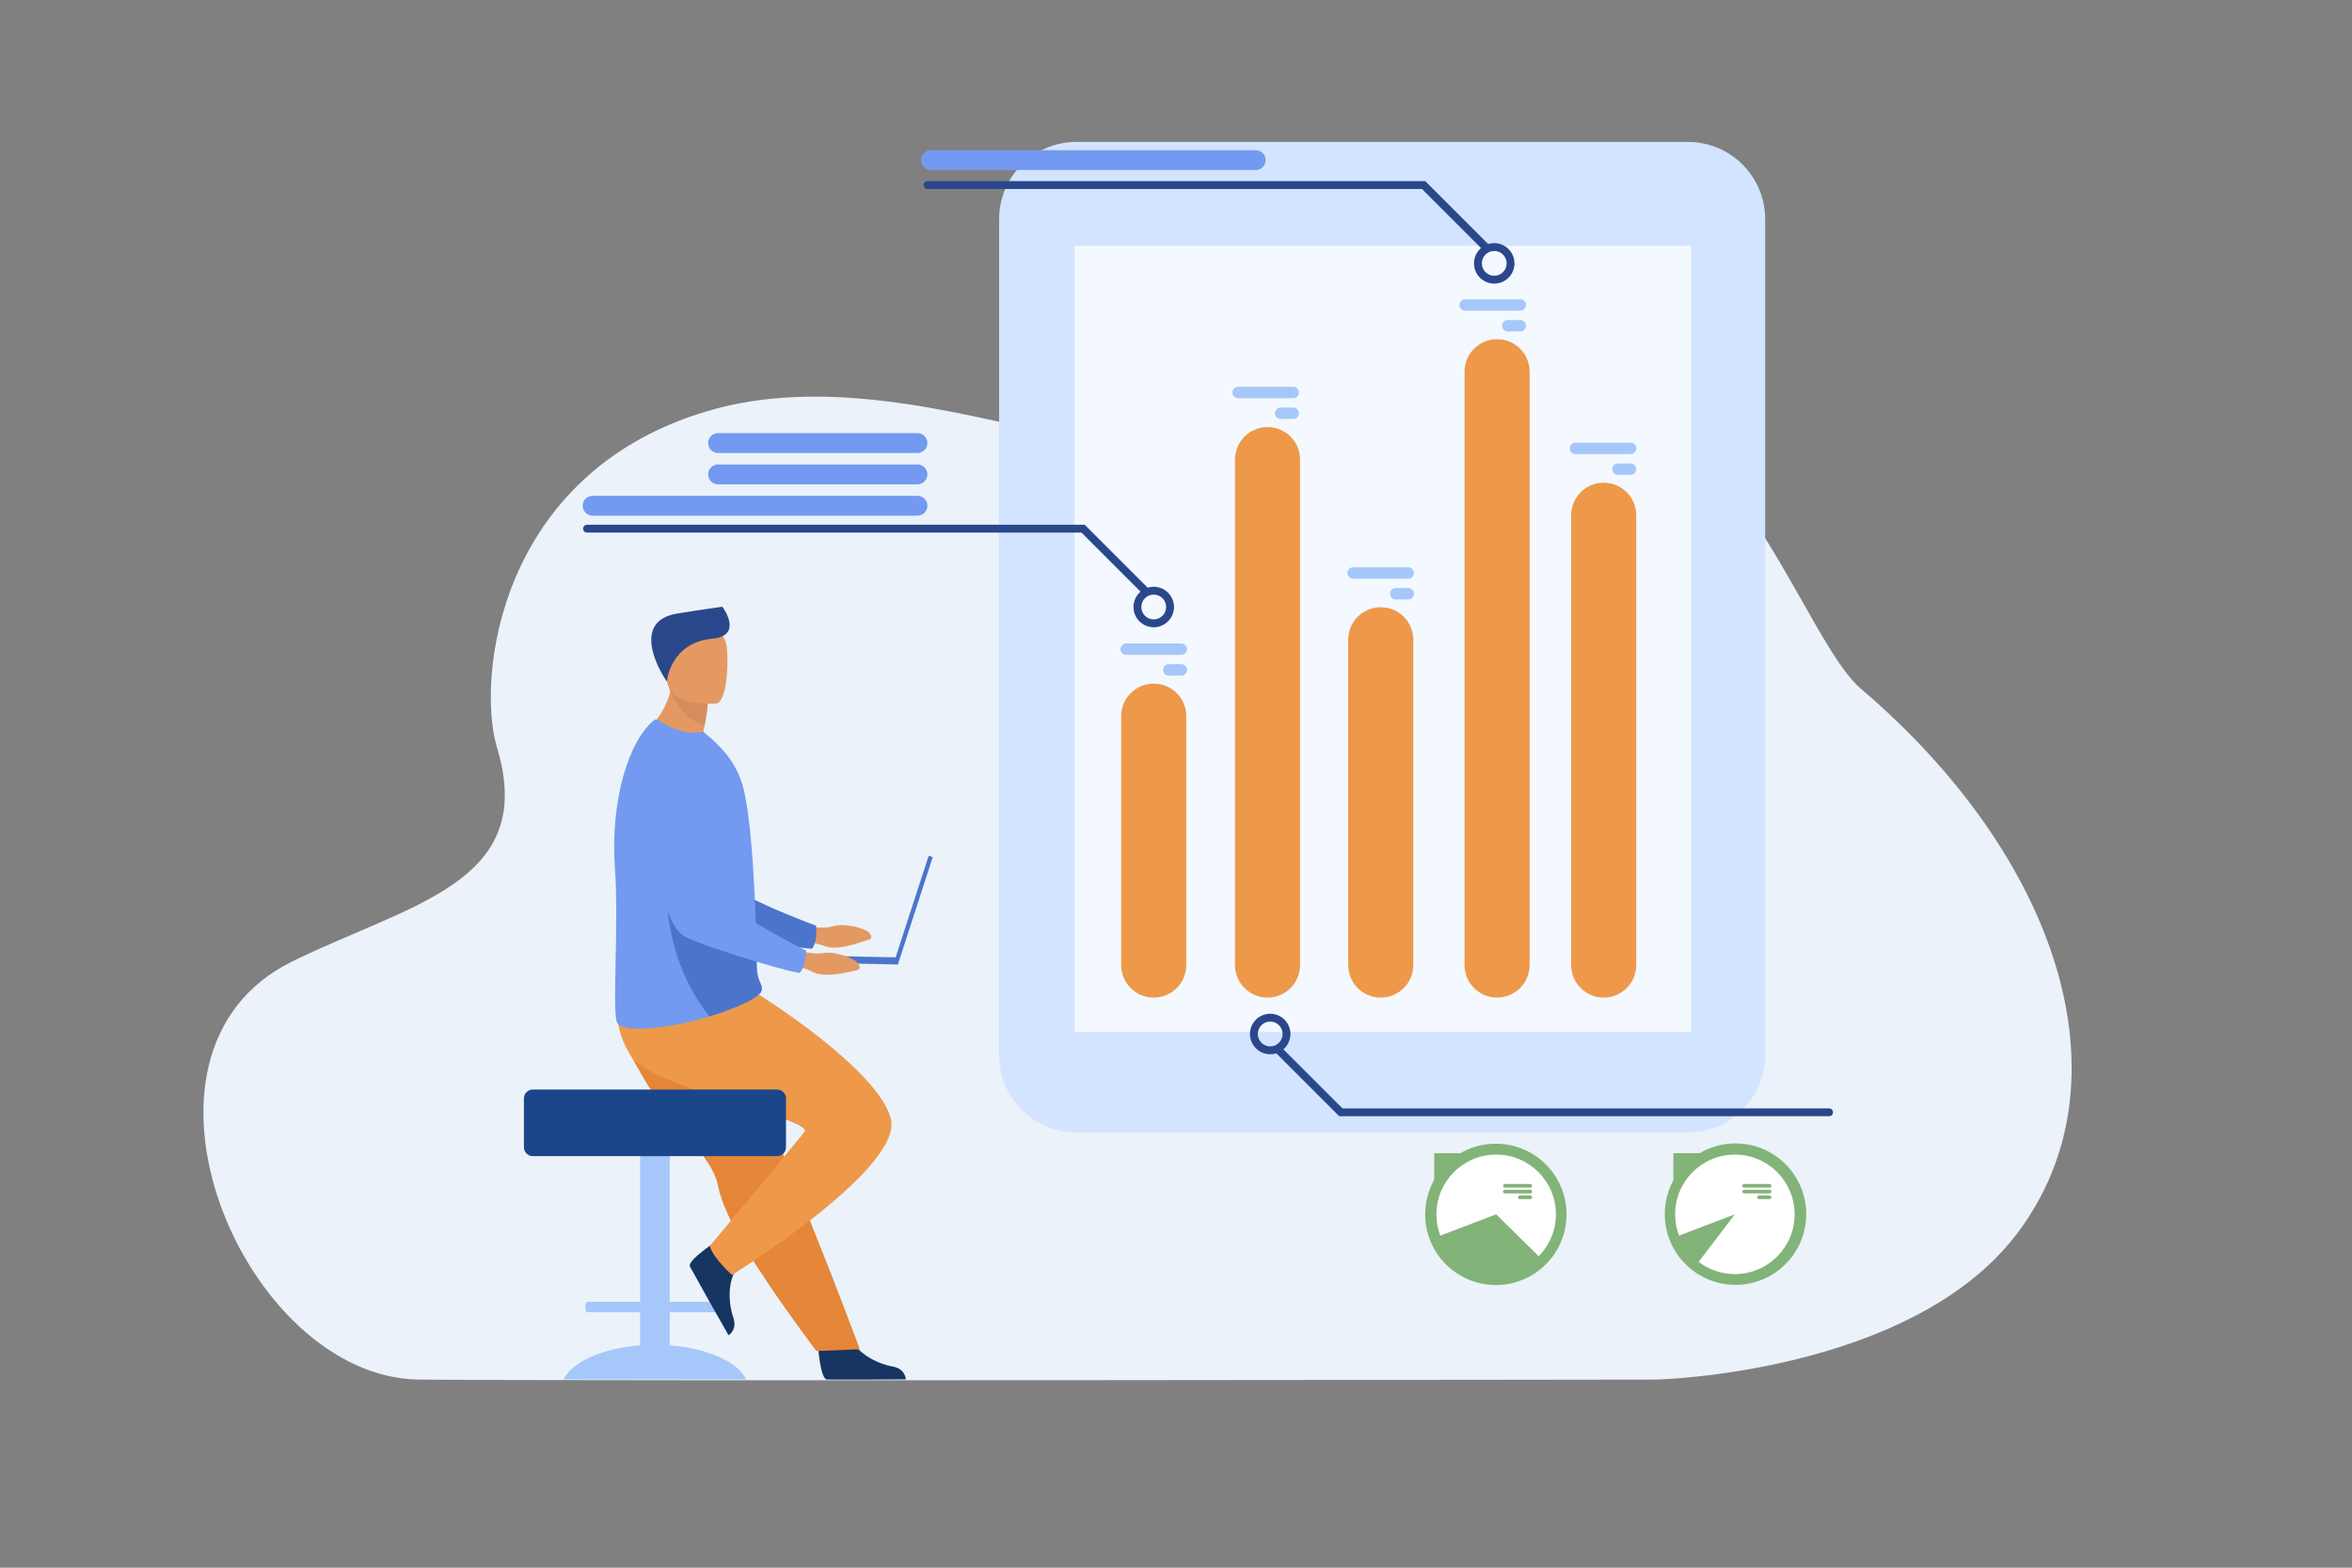 <?xml version="1.0" encoding="utf-8"?>
<!-- Generator: Adobe Illustrator 26.3.1, SVG Export Plug-In . SVG Version: 6.00 Build 0)  -->
<svg version="1.1" id="Layer_1" xmlns="http://www.w3.org/2000/svg" xmlns:xlink="http://www.w3.org/1999/xlink" x="0px" y="0px"
	 viewBox="0 0 3000 2000" style="enable-background:new 0 0 3000 2000;" xml:space="preserve">
<rect x="0" y="0" width="3000" height="2000" fill="#808080" stroke="none"/>
<style type="text/css">
	.st0{fill:#EBF2F9;}
	.st1{fill:#163560;}
	.st2{fill:#E49963;}
	.st3{fill:#4A75CB;}
	.st4{fill:#A6C7F9;}
	.st5{fill:#E58638;}
	.st6{fill:#EE9849;}
	.st7{fill:#1C468A;}
	.st8{fill:#739AF0;}
	.st9{fill:#D68D5D;}
	.st10{fill:#2B478B;}
	.st11{fill:#D2E4FF;}
	.st12{fill:#F3F9FF;}
	.st13{fill:#82B378;}
	.st14{fill:#FFFFFF;}
</style>
<path class="st0" d="M2373.73,878.76c-97.86-83.48-215.84-586.9-619.99-324.7c-208.81,135.47-560.9-116.3-852.33-29.34
	C633.77,604.58,607.97,867.7,633.87,953.43c52.31,173.19-110.48,198.96-261.49,273.37c-236.88,116.72-61.33,531.27,162.45,533.23
	c223.78,1.96,1577.74,0,1577.74,0s325.48-7.44,460.67-186.86C2718.72,1380.09,2626.5,1094.38,2373.73,878.76z"/>
<g>
	<path class="st1" d="M1043.09,1713.58c0,0,2.83,45.71,11.68,46.37c1.18,0.09,44.86,0.09,44.86,0.09l55.76-0.32
		c0,0-0.37-13.44-16.66-16.28c-16.3-2.84-43.58-14.29-53.46-35.84C1074.88,1684.93,1043.09,1713.58,1043.09,1713.58z"/>
	<g>
		<path class="st2" d="M1022.99,1180.09c0,0,24.29,6.24,39.73,1.59c15.44-4.65,42.02,2.99,46.3,8.62s2.71,7.87-4.93,9.81
			s-34.7,13.48-52.48,6.8s-40.98-6.92-40.98-6.92L1022.99,1180.09z"/>
		<path class="st3" d="M813.04,969.06c0,0,27.29,193.96,72.48,211.33c22.3,8.57,120.84,28,149.98,29.95c0,0,7.14-5.79,5.4-29.37
			c0,0-103.24-37.9-117.91-58.51c-21.83-30.68,13.55-125.32-13.84-154.14C881.77,939.51,835.64,927.13,813.04,969.06z"/>
	</g>
	<path class="st4" d="M816.53,1716.39v-42.29h-66.58c-1.8,0-3.27-1.47-3.27-3.27v-6.78c0-1.8,1.47-3.27,3.27-3.27h66.58v-240.72
		c0-6.75,5.53-12.28,12.28-12.28h13.17c6.75,0,12.28,5.53,12.28,12.28v240.72h66.58c1.8,0,3.27,1.47,3.27,3.27v6.78
		c0,1.8-1.47,3.27-3.27,3.27h-66.58v42.29c48.17,3.64,86.76,20.98,97.59,43.39H718.94C729.77,1737.37,768.36,1720.03,816.53,1716.39
		z"/>
	<path class="st5" d="M822.24,1377.69c7.96,13.5,17.17,26.16,26.66,38.14c29.33,37.03,61.26,67.56,66.82,96.41
		c1.11,5.75,2.86,11.95,5.16,18.47c2.32,6.61,5.19,13.56,8.51,20.75c12.45,27.04,31.06,57.33,49.64,84.87
		c32.12,47.6,62.33,87.32,62.33,87.32l55.4-2.36c-2.22-5.55-26.38-71.28-58.7-151.6c-13.13-32.61-27.08-67.29-40.55-100.74
		c-1.79-4.47-3.59-8.92-5.36-13.32c-4.12-10.24-8.17-20.31-12.12-30.12c-30.35-75.42-54.52-135.48-54.52-135.48
		s-121.3-45.95-133.9-16.18C781.2,1298.4,789.66,1322.45,822.24,1377.69z"/>
	<path class="st1" d="M914.81,1582.98c0,0-38.53,24.76-34.79,32.8c0.5,1.07,21.79,39.21,21.79,39.21l27.47,48.53
		c0,0,11.55-6.87,6.09-22.49c-5.47-15.62-8.76-45.02,5.23-64.14C955.32,1596.77,914.81,1582.98,914.81,1582.98z"/>
	<path class="st6" d="M966.95,1268.21c0,0,152.26,94.84,169.26,158.58c17,63.74-202.54,199.71-202.54,199.71
		s-24.08-21.25-28.33-36.83c0,0,99.24-118.89,120.76-145.54c13.22-16.37-195.47-56.66-220.97-96.32
		c-25.5-39.66-16.37-73.03-16.37-73.03L966.95,1268.21z"/>
	<path class="st7" d="M679.59,1390h311.62c6.23,0,11.33,5.1,11.33,11.33v62.32c0,6.23-5.1,11.33-11.33,11.33H679.59
		c-6.23,0-11.33-5.1-11.33-11.33v-62.32C668.26,1395.1,673.36,1390,679.59,1390z"/>
	<path class="st2" d="M896.54,935.82c14.96,9.26,23.2,21.02,23.2,21.02c-36.48,9.44-96.95-24.37-96.95-24.37
		s23.48-15.78,32.18-50.44c0.44-1.75,0.84-3.54,1.2-5.38c1.14-5.84,1.85-12.16,1.97-18.98l16.76,15.01l27.86,24.96
		c0,0-0.63,10.36-4.12,28.17C898.03,928.93,897.33,932.26,896.54,935.82z"/>
	<path class="st8" d="M784.33,1107.9c5.22,70.27-3.56,177.11,2.36,195.62c5.12,15.97,65.32,6.52,88.58,1.18
		c8.61-1.97,19.04-4.79,29.81-8.12c30.05-9.3,62.79-22.59,66.3-32.45c0.14-0.39,0.25-0.77,0.32-1.13c0.32-1.43,0.25-2.77-0.06-4.13
		c-1.17-5.03-5.68-10.47-6.21-22.91c-0.59-13.9-0.5-30.26-1.03-47.86c-0.03-1.98-0.05-4.14-0.27-6.12l-0.01-0.72
		c-0.01-0.38-0.02-0.75-0.03-1.13c-0.5-19.63-1.53-40.26-2.72-60.73c-0.76-12.85-1.63-25.58-2.64-37.78
		c-2.62-31.48-6.15-59.47-10.83-77.17c-7.64-28.85-24.48-47.67-39.81-61.46l-11.09-9.51c-12.38,2.7-27,0.91-40.23-5.36
		c-14.32-6.8-19.27-11.67-21.76-9.84C801.95,943.8,778.16,1021.99,784.33,1107.9z"/>
	<path class="st3" d="M904.92,1296.72c30.05-9.3,62.79-22.59,66.3-32.45c0.14-0.39,0.25-0.77,0.32-1.13
		c-0.02-1.38-0.04-2.76-0.06-4.13c-1.17-5.03-5.68-10.47-6.21-22.91c-0.59-13.9-0.5-30.26-1.03-47.86
		c-0.03-1.98-0.05-4.14-0.27-6.12l-0.01-0.72c-0.01-0.38-0.02-0.75-0.03-1.13l-113.5-51.48
		C850.43,1128.79,843.89,1220.26,904.92,1296.72z"/>
	<path class="st9" d="M902.75,897.64c0,0-0.63,10.36-4.12,28.17c-27.21-8.79-39.55-33.37-43.67-43.79
		c-1.17-2.94-1.68-4.77-1.68-4.77s1.06-0.23,2.88-0.61c3.82-0.81,11.03-2.34,18.73-3.97L902.75,897.64z"/>
	<path class="st2" d="M913.77,897.37c0,0-59.78,6.74-63.4-30.55c-3.62-37.29-13.78-61.53,24.23-67.42
		c38.01-5.88,46.82,7.63,51.06,19.78C929.89,831.34,929.22,894.66,913.77,897.37z"/>
	<path class="st10" d="M850.62,869.4c0,0,3.79-49.5,58.2-54.63c37.27-3.51,16.49-35.59,12.52-40.71c0,0-28.55,3.91-57.82,8.75
		C802.09,792.97,844.59,861.69,850.62,869.4z"/>
	<g>
		
			<rect x="1162.09" y="1089.01" transform="matrix(-0.951 -0.309 0.309 -0.951 1913.872 2625.216)" class="st3" width="5.5" height="144.06"/>
		
			<rect x="994.14" y="1219.74" transform="matrix(-1 -0.021 0.021 -1 2113.065 2471.08)" class="st3" width="151.17" height="9.04"/>
	</g>
	<g>
		<path class="st2" d="M1010.49,1209.9c0,0,23.46,8.88,39.32,5.96c15.86-2.92,41.43,7.6,45.07,13.67c3.63,6.07,1.83,8.12-5.98,9.21
			c-7.81,1.09-35.97,9.58-52.91,0.98c-16.94-8.6-39.96-11.4-39.96-11.4L1010.49,1209.9z"/>
		<path class="st8" d="M825.09,977.02c0,0,5.74,195.78,48.74,218.03c21.21,10.98,117.01,41.15,145.77,46.31c0,0,7.74-4.97,8.61-28.6
			c0,0-98.43-49.05-110.74-71.16c-18.31-32.9,27.29-123.07,3.24-154.72C896.65,955.23,852.17,937.84,825.09,977.02z"/>
	</g>
</g>
<path class="st11" d="M1372.97,1444.62h779.97c54.43,0,98.56-44.12,98.56-98.56V279.62c0-54.43-44.13-98.56-98.56-98.56h-779.97
	c-54.43,0-98.56,44.13-98.56,98.56v1066.44C1274.41,1400.5,1318.54,1444.62,1372.97,1444.62z"/>
<rect x="1370.42" y="313.49" transform="matrix(-1 -1.224647e-16 1.224647e-16 -1 3527.513 1630.216)" class="st12" width="786.67" height="1003.23"/>
<g>
	<path class="st6" d="M2045.54,1272.69L2045.54,1272.69c-22.92,0-41.51-18.58-41.51-41.51V657.32c0-22.92,18.58-41.51,41.51-41.51
		l0,0c22.92,0,41.51,18.58,41.51,41.51v573.86C2087.04,1254.1,2068.46,1272.69,2045.54,1272.69z"/>
	<path class="st6" d="M1909.54,1272.69L1909.54,1272.69c-22.92,0-41.51-18.58-41.51-41.51V474.22c0-22.92,18.58-41.51,41.51-41.51
		l0,0c22.92,0,41.51,18.58,41.51,41.51v756.96C1951.04,1254.1,1932.46,1272.69,1909.54,1272.69z"/>
	<path class="st6" d="M1761.14,1272.69L1761.14,1272.69c-22.92,0-41.51-18.58-41.51-41.51V816.17c0-22.92,18.58-41.51,41.51-41.51
		l0,0c22.92,0,41.51,18.58,41.51,41.51v415.01C1802.65,1254.1,1784.07,1272.69,1761.14,1272.69z"/>
	<path class="st6" d="M1616.75,1272.69L1616.75,1272.69c-22.92,0-41.51-18.58-41.51-41.51V586.36c0-22.92,18.58-41.51,41.51-41.51
		l0,0c22.92,0,41.51,18.58,41.51,41.51v644.82C1658.25,1254.1,1639.67,1272.69,1616.75,1272.69z"/>
	<path class="st6" d="M1513.1,913.65v317.53c0,22.92-18.58,41.51-41.51,41.51l0,0c-22.92,0-41.51-18.58-41.51-41.51V913.65
		c0-22.92,18.58-41.51,41.51-41.51l0,0C1494.52,872.14,1513.1,890.72,1513.1,913.65z"/>
</g>
<g>
	<path class="st4" d="M1579.18,493.45h70.3c4,0,7.27,3.27,7.27,7.27s-3.27,7.27-7.27,7.27h-70.3c-4,0-7.27-3.27-7.27-7.27
		S1575.18,493.45,1579.18,493.45z"/>
	<path class="st4" d="M1633.47,519.92h16.01c4,0,7.27,3.27,7.27,7.27s-3.27,7.27-7.27,7.27h-16.01c-4,0-7.27-3.27-7.27-7.27
		S1629.47,519.92,1633.47,519.92z"/>
	<path class="st4" d="M1868.87,381.83h70.3c4,0,7.27,3.27,7.27,7.27s-3.27,7.27-7.27,7.27h-70.3c-4,0-7.27-3.27-7.27-7.27
		S1864.87,381.83,1868.87,381.83z"/>
	<path class="st4" d="M1923.16,408.29h16.01c4,0,7.27,3.27,7.27,7.27l0,0c0,4-3.27,7.27-7.27,7.27h-16.01c-4,0-7.27-3.27-7.27-7.27
		l0,0C1915.88,411.57,1919.16,408.29,1923.16,408.29z"/>
	<path class="st4" d="M2009.47,564.8h70.3c4,0,7.27,3.27,7.27,7.27s-3.27,7.27-7.27,7.27h-70.3c-4,0-7.27-3.27-7.27-7.27
		S2005.47,564.8,2009.47,564.8z"/>
	<path class="st4" d="M2063.76,591.27h16.01c4,0,7.27,3.27,7.27,7.27l0,0c0,4-3.27,7.27-7.27,7.27h-16.01c-4,0-7.27-3.27-7.27-7.27
		l0,0C2056.49,594.54,2059.76,591.27,2063.76,591.27z"/>
	<path class="st4" d="M1725.99,723.73h70.3c4,0,7.27,3.27,7.27,7.27s-3.27,7.27-7.27,7.27h-70.3c-4,0-7.27-3.27-7.27-7.27
		S1721.99,723.73,1725.99,723.73z"/>
	<path class="st4" d="M1780.28,750.19h16.01c4,0,7.27,3.27,7.27,7.27l0,0c0,4-3.27,7.27-7.27,7.27h-16.01c-4,0-7.27-3.27-7.27-7.27
		l0,0C1773.01,753.47,1776.28,750.19,1780.28,750.19z"/>
	<path class="st4" d="M1436.45,820.91h70.3c4,0,7.27,3.27,7.27,7.27c0,4-3.27,7.27-7.27,7.27h-70.3c-4,0-7.27-3.27-7.27-7.27
		C1429.17,824.18,1432.45,820.91,1436.45,820.91z"/>
	<path class="st4" d="M1490.74,847.38h16.01c4,0,7.27,3.27,7.27,7.27c0,4-3.27,7.27-7.27,7.27h-16.01c-4,0-7.27-3.27-7.27-7.27
		C1483.46,850.65,1486.74,847.38,1490.74,847.38z"/>
</g>
<g>
	<path class="st10" d="M1471.6,800.22c-14.24,0-25.83-11.59-25.83-25.83c0-14.24,11.59-25.83,25.83-25.83
		c14.24,0,25.83,11.59,25.83,25.83C1497.43,788.63,1485.84,800.22,1471.6,800.22z M1471.6,758.56c-8.73,0-15.83,7.1-15.83,15.83
		c0,8.73,7.1,15.83,15.83,15.83c8.73,0,15.83-7.1,15.83-15.83C1487.43,765.66,1480.33,758.56,1471.6,758.56z"/>
	<path class="st10" d="M1460.6,758.56c-1.28,0-2.56-0.49-3.54-1.46l-77.63-77.63h-630.7c-2.76,0-5-2.24-5-5c0-2.76,2.24-5,5-5
		h634.84l80.56,80.56c1.95,1.95,1.95,5.12,0,7.07C1463.16,758.07,1461.88,758.56,1460.6,758.56z"/>
</g>
<g>
	<path class="st10" d="M1620.16,1344.95c-14.25,0-25.83-11.59-25.83-25.83c0-14.24,11.59-25.83,25.83-25.83
		c14.24,0,25.83,11.59,25.83,25.83C1645.99,1333.36,1634.4,1344.95,1620.16,1344.95z M1620.16,1303.28
		c-8.73,0-15.83,7.1-15.83,15.83s7.1,15.83,15.83,15.83s15.83-7.1,15.83-15.83S1628.89,1303.28,1620.16,1303.28z"/>
	<path class="st10" d="M2333.03,1424.04h-624.84l-80.56-80.56c-1.95-1.95-1.95-5.12,0-7.07c1.95-1.95,5.12-1.95,7.07,0l77.63,77.63
		h620.7c2.76,0,5,2.24,5,5S2335.79,1424.04,2333.03,1424.04z"/>
</g>
<g>
	<path class="st10" d="M1905.92,361.83c-14.25,0-25.83-11.59-25.83-25.83c0-14.24,11.59-25.83,25.83-25.83
		c14.24,0,25.83,11.59,25.83,25.83C1931.75,350.24,1920.16,361.83,1905.92,361.83z M1905.92,320.17c-8.73,0-15.83,7.1-15.83,15.83
		c0,8.73,7.1,15.83,15.83,15.83s15.83-7.1,15.83-15.83C1921.75,327.27,1914.65,320.17,1905.92,320.17z"/>
	<path class="st10" d="M1894.92,320.17c-1.28,0-2.56-0.49-3.54-1.46l-77.63-77.63h-630.7c-2.76,0-5-2.24-5-5c0-2.76,2.24-5,5-5
		h634.84l80.56,80.56c1.95,1.95,1.95,5.12,0,7.07C1897.47,319.68,1896.2,320.17,1894.92,320.17z"/>
</g>
<path class="st8" d="M1170.24,657.89H755.89c-7,0-12.67-5.67-12.67-12.67l0,0c0-7,5.67-12.67,12.67-12.67h414.34
	c7,0,12.67,5.67,12.67,12.67l0,0C1182.9,652.22,1177.23,657.89,1170.24,657.89z"/>
<path class="st8" d="M1170.24,617.89H915.89c-7,0-12.67-5.67-12.67-12.67l0,0c0-7,5.67-12.67,12.67-12.67h254.34
	c7,0,12.67,5.67,12.67,12.67l0,0C1182.9,612.22,1177.23,617.89,1170.24,617.89z"/>
<path class="st8" d="M1170.24,577.89H915.89c-7,0-12.67-5.67-12.67-12.67l0,0c0-7,5.67-12.67,12.67-12.67h254.34
	c7,0,12.67,5.67,12.67,12.67l0,0C1182.9,572.22,1177.23,577.89,1170.24,577.89z"/>
<path class="st8" d="M1601.66,216.91h-414.34c-7,0-12.67-5.67-12.67-12.67l0,0c0-7,5.67-12.67,12.67-12.67h414.34
	c7,0,12.67,5.67,12.67,12.67l0,0C1614.33,211.24,1608.66,216.91,1601.66,216.91z"/>
<g>
	<g>
		
			<ellipse transform="matrix(0.707 -0.707 0.707 0.707 -536.507 1803.169)" class="st13" cx="1908.36" cy="1549.21" rx="90.17" ry="90.17"/>
		<path class="st14" d="M1908.36,1472.98c42.1,0,76.22,34.13,76.22,76.22c0,20.83-8.35,39.71-21.9,53.46l-54.32-53.46l-71.22,27.18
			c-3.22-8.44-4.99-17.61-4.99-27.18C1832.15,1507.11,1866.27,1472.98,1908.36,1472.98z"/>
		<g>
			<path class="st13" d="M1919.5,1510.51h32.44c1.27,0,2.32,1.04,2.32,2.32l0,0c0,1.27-1.04,2.32-2.32,2.32h-32.44
				c-1.27,0-2.32-1.04-2.32-2.32l0,0C1917.18,1511.55,1918.23,1510.51,1919.5,1510.51z"/>
			<path class="st13" d="M1919.5,1517.85h32.44c1.27,0,2.32,1.04,2.32,2.32c0,1.28-1.04,2.32-2.32,2.32h-32.44
				c-1.27,0-2.32-1.04-2.32-2.32C1917.18,1518.89,1918.23,1517.85,1919.5,1517.85z"/>
			<path class="st13" d="M1938.55,1525.19h13.4c1.27,0,2.32,1.04,2.32,2.32s-1.04,2.32-2.32,2.32h-13.4c-1.27,0-2.32-1.04-2.32-2.32
				S1937.27,1525.19,1938.55,1525.19z"/>
		</g>
	</g>
	<polygon class="st13" points="1829.4,1506.89 1865.07,1471.22 1829.4,1471.22 	"/>
</g>
<g>
	<g>
		
			<ellipse transform="matrix(0.05 -0.999 0.999 0.05 555.346 3682.147)" class="st13" cx="2212.86" cy="1549.21" rx="90.17" ry="90.17"/>
		<path class="st14" d="M2136.64,1549.21c0-42.09,34.12-76.22,76.21-76.22c42.1,0,76.22,34.13,76.22,76.22
			c0,42.09-34.12,76.22-76.22,76.22c-17.39,0-33.41-5.82-46.23-15.62l46.23-60.6l-71.22,27.18
			C2138.41,1567.95,2136.64,1558.79,2136.64,1549.21z"/>
		<g>
			<path class="st13" d="M2224.62,1510.51h32.44c1.27,0,2.32,1.04,2.32,2.32l0,0c0,1.27-1.04,2.32-2.32,2.32h-32.44
				c-1.27,0-2.32-1.04-2.32-2.32l0,0C2222.3,1511.55,2223.35,1510.51,2224.62,1510.51z"/>
			<path class="st13" d="M2224.62,1517.85h32.44c1.27,0,2.32,1.04,2.32,2.32c0,1.28-1.04,2.32-2.32,2.32h-32.44
				c-1.27,0-2.32-1.04-2.32-2.32C2222.3,1518.89,2223.35,1517.85,2224.62,1517.85z"/>
			<path class="st13" d="M2243.67,1525.19h13.4c1.27,0,2.32,1.04,2.32,2.32s-1.04,2.32-2.32,2.32h-13.4c-1.27,0-2.32-1.04-2.32-2.32
				S2242.39,1525.19,2243.67,1525.19z"/>
		</g>
	</g>
	<polygon class="st13" points="2134.4,1506.89 2170.07,1471.22 2134.4,1471.22 	"/>
</g>
</svg>
